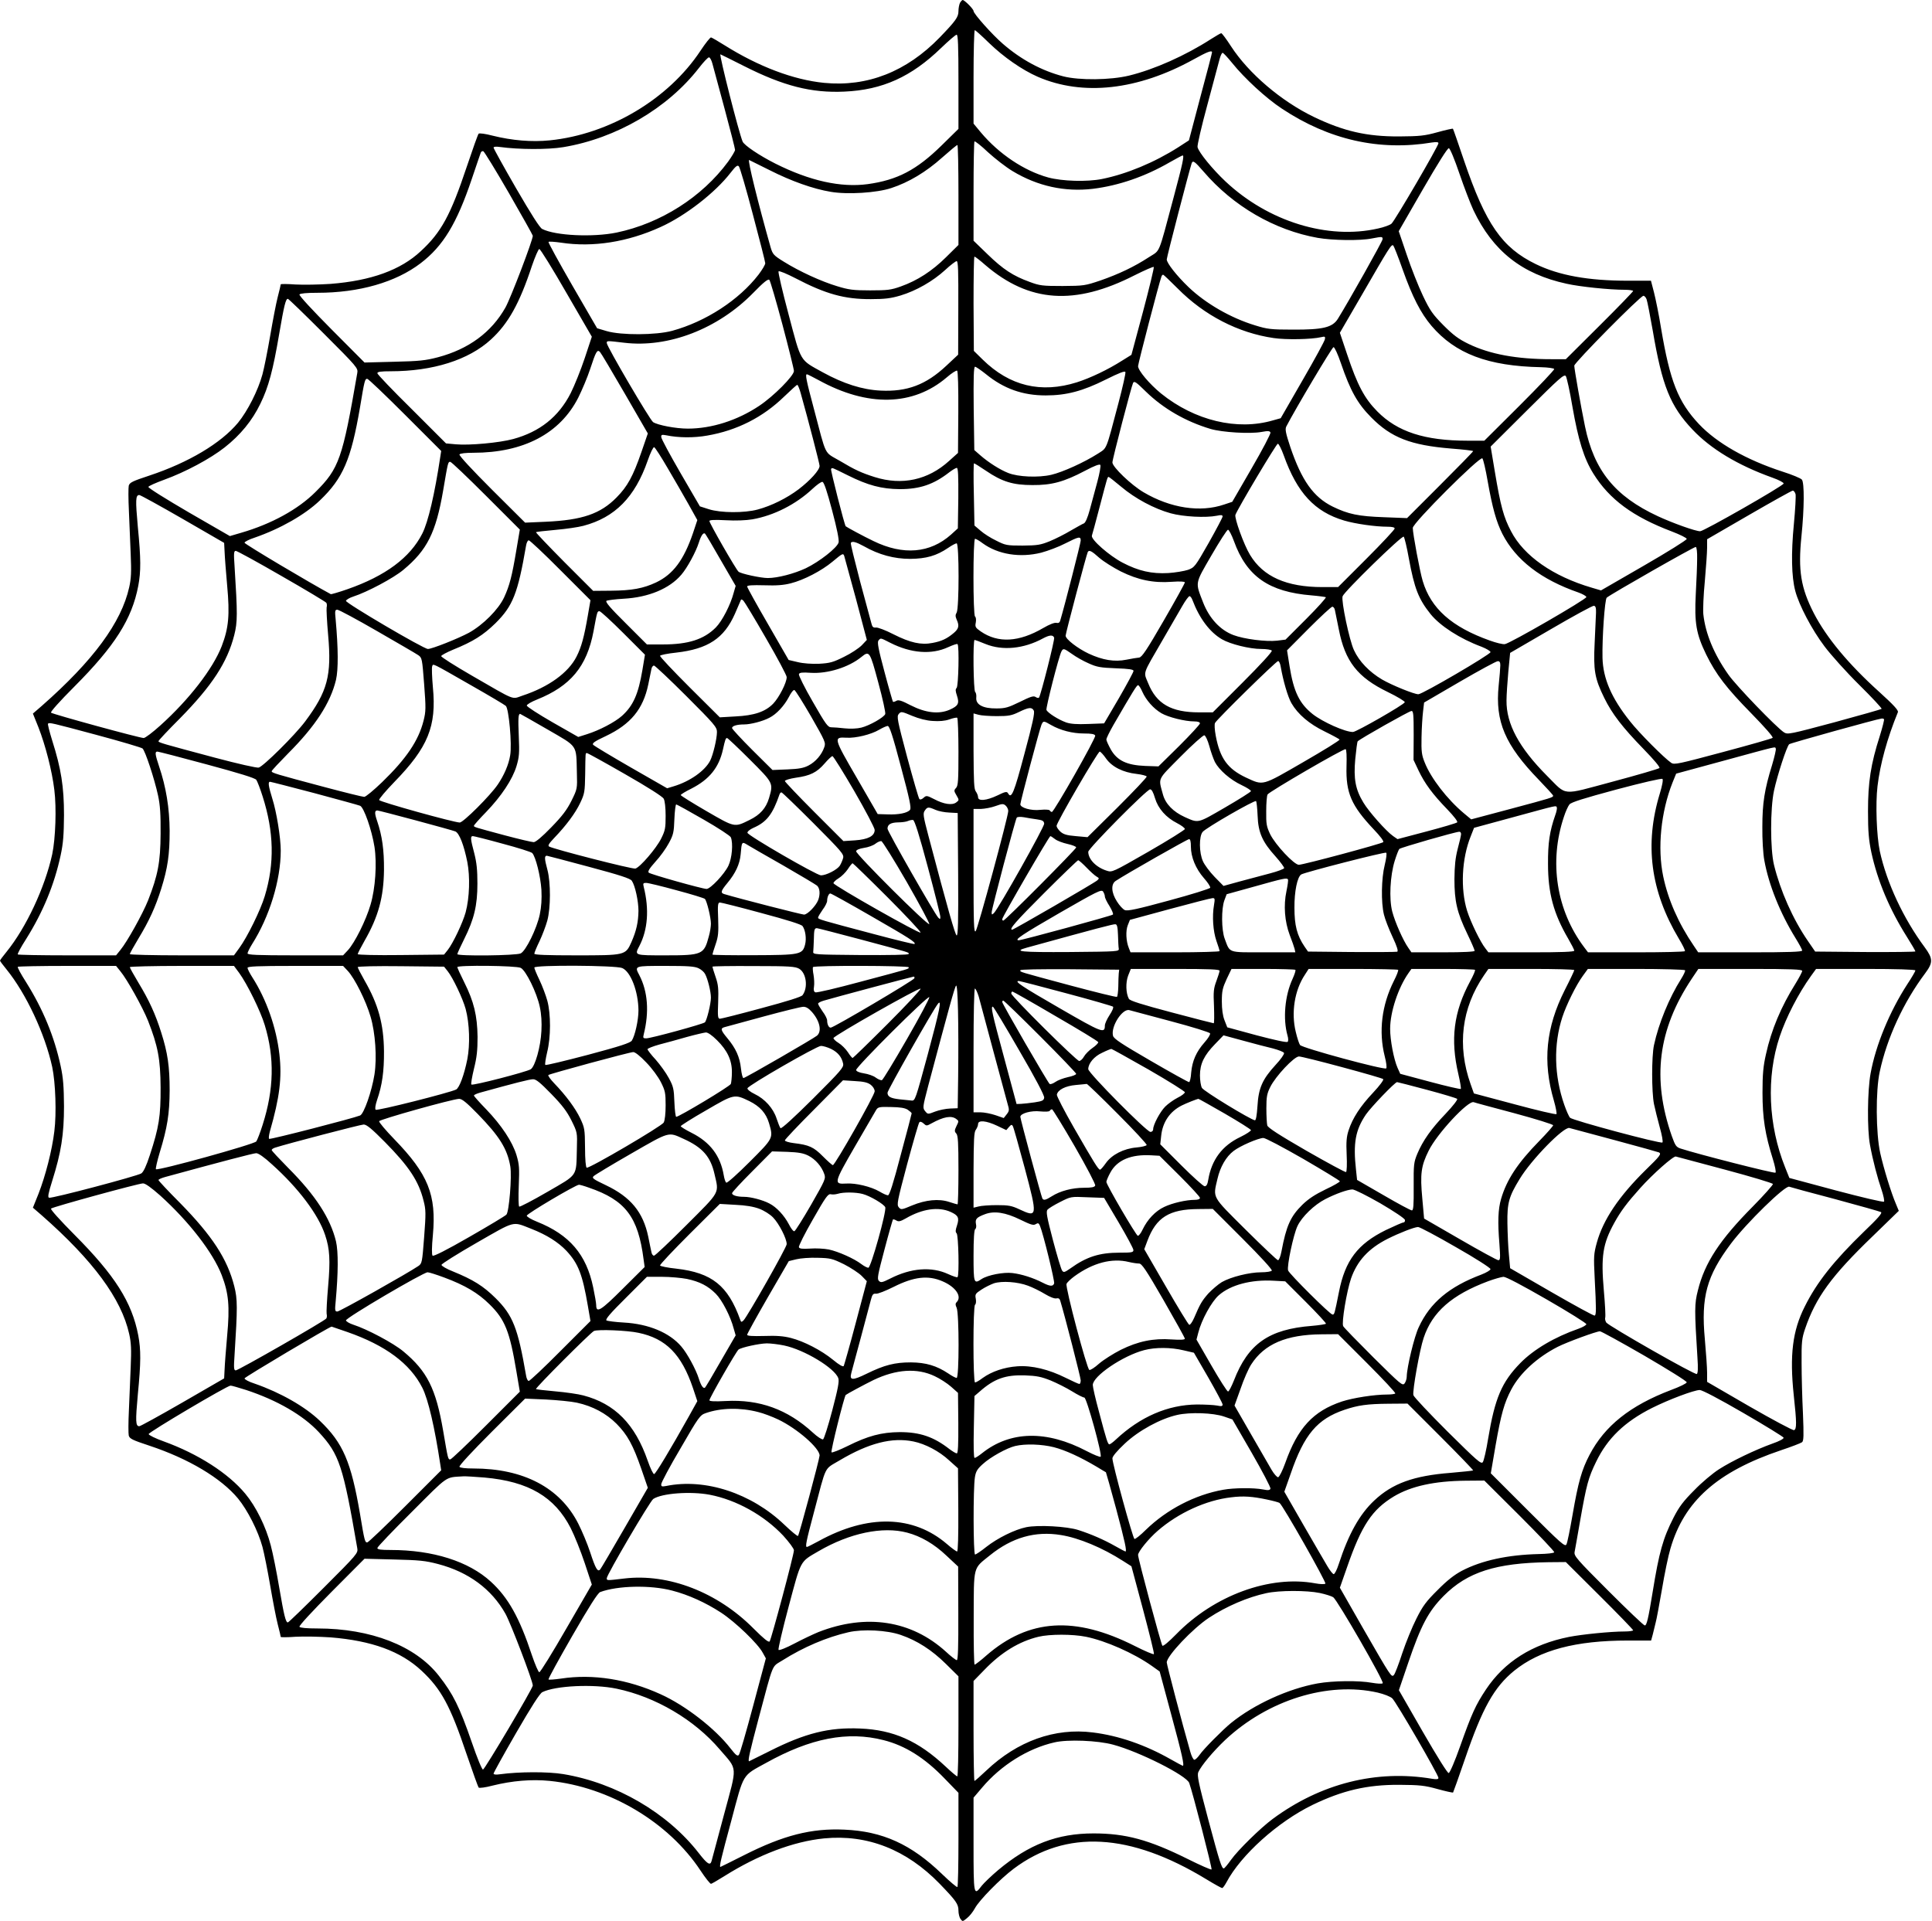 <?xml version="1.0" standalone="no"?>
<!DOCTYPE svg PUBLIC "-//W3C//DTD SVG 20010904//EN"
 "http://www.w3.org/TR/2001/REC-SVG-20010904/DTD/svg10.dtd">
<svg version="1.0" xmlns="http://www.w3.org/2000/svg"
 width="1280pt" height="1273pt" viewBox="0 0 1280 1273"
 preserveAspectRatio="xMidYMid meet">
<g transform="translate(0,1273) scale(0.1,-0.1)"
fill="#000000" stroke="none">
<path d="M6360 12711 c-5 -11 -10 -35 -10 -55 0 -39 -18 -64 -124 -174 -220
-227 -480 -329 -766 -301 -203 20 -435 108 -661 250 -43 27 -83 50 -88 51 -5
2 -37 -38 -70 -88 -212 -321 -604 -554 -999 -594 -120 -12 -249 -1 -378 31
-49 13 -89 18 -93 13 -5 -5 -40 -104 -79 -220 -107 -320 -169 -434 -305 -559
-133 -124 -328 -195 -597 -216 -74 -5 -179 -7 -232 -4 -54 4 -98 4 -98 1 0 -4
-9 -41 -20 -84 -11 -42 -33 -158 -50 -257 -17 -99 -40 -214 -51 -255 -29 -107
-99 -244 -162 -321 -113 -136 -328 -264 -587 -350 -112 -37 -131 -46 -137 -67
-3 -13 -3 -88 1 -168 3 -79 9 -209 12 -288 5 -115 3 -159 -10 -217 -52 -234
-239 -487 -579 -786 l-59 -51 37 -92 c46 -118 90 -288 105 -414 15 -119 8
-321 -14 -426 -48 -220 -173 -487 -303 -647 -24 -29 -43 -55 -43 -58 0 -3 19
-29 43 -58 130 -160 255 -427 303 -647 22 -105 29 -307 14 -426 -15 -126 -59
-296 -105 -414 l-37 -92 59 -51 c340 -299 527 -552 579 -786 13 -58 15 -102
10 -217 -3 -79 -9 -209 -12 -288 -4 -80 -4 -155 -1 -168 6 -21 25 -30 137 -67
259 -86 474 -214 587 -350 63 -77 133 -214 162 -321 11 -41 34 -156 51 -255
17 -99 39 -215 50 -257 11 -43 20 -80 20 -84 0 -3 44 -3 98 1 53 3 158 1 232
-4 273 -22 465 -92 603 -221 131 -122 191 -234 298 -552 40 -117 76 -217 80
-222 4 -5 44 0 93 13 129 32 258 43 378 31 395 -40 787 -273 999 -594 33 -50
65 -90 70 -88 5 1 45 24 88 51 226 142 458 230 661 250 286 28 546 -74 766
-301 108 -112 124 -134 124 -177 0 -20 6 -46 14 -56 13 -18 14 -18 43 6 17 13
40 43 52 65 28 53 169 196 257 262 348 261 770 238 1275 -69 54 -33 101 -59
106 -59 5 0 17 17 28 37 96 182 341 402 571 514 199 96 361 134 574 133 135
-1 168 -4 254 -28 54 -15 101 -25 103 -23 2 3 38 103 79 223 116 339 193 475
326 584 170 137 407 200 753 200 l154 0 11 40 c5 22 14 57 19 78 6 20 24 120
42 222 17 102 42 223 56 269 91 314 309 509 733 652 69 23 131 47 139 53 11 9
12 42 6 191 -5 99 -9 250 -9 335 -1 138 2 163 23 225 71 208 174 350 447 613
l174 169 -19 46 c-31 72 -81 234 -104 337 -29 131 -31 414 -3 540 48 223 157
459 300 650 54 72 53 98 -2 173 -141 190 -252 427 -298 638 -21 100 -29 313
-15 430 17 145 64 317 135 490 5 12 -28 48 -124 135 -204 184 -349 359 -433
521 -86 168 -105 283 -82 509 19 185 20 354 3 376 -7 9 -65 33 -128 53 -240
78 -435 189 -554 315 -138 147 -192 284 -251 635 -14 88 -36 195 -47 238 l-20
77 -154 0 c-261 0 -455 35 -609 110 -224 109 -332 265 -475 685 -39 115 -72
211 -74 212 -2 2 -48 -8 -102 -23 -86 -24 -119 -27 -254 -28 -214 -1 -367 34
-565 129 -216 104 -432 288 -549 468 -31 48 -60 87 -65 87 -4 0 -35 -18 -68
-39 -169 -109 -375 -201 -543 -242 -124 -30 -329 -32 -435 -5 -143 37 -280
111 -400 215 -70 60 -195 200 -195 218 0 13 -60 73 -72 73 -4 0 -12 -9 -18
-19z m192 -265 c97 -94 219 -179 324 -225 298 -129 662 -89 1031 115 92 51
123 63 123 47 0 -4 -34 -137 -77 -295 l-76 -288 -71 -46 c-157 -100 -341 -177
-505 -210 -100 -20 -263 -15 -356 10 -160 44 -327 156 -447 299 l-48 58 0 310
c0 170 4 309 8 309 5 0 47 -38 94 -84z m-202 -258 l0 -312 -112 -110 c-165
-162 -293 -229 -489 -256 -177 -24 -383 21 -612 136 -107 54 -206 121 -217
146 -25 59 -157 578 -147 578 1 0 72 -35 157 -78 261 -132 446 -179 664 -169
252 11 444 98 641 289 50 48 96 88 103 88 9 0 12 -69 12 -312z m1813 125 c81
-101 225 -234 330 -303 312 -207 646 -282 995 -224 29 4 42 3 42 -5 0 -19
-289 -514 -311 -533 -10 -9 -51 -24 -89 -32 -333 -76 -728 46 -1011 312 -86
81 -176 191 -185 227 -3 11 26 137 65 280 38 143 75 279 81 303 6 23 15 42 20
42 5 0 33 -30 63 -67z m-3443 -5 c7 -24 43 -159 81 -300 38 -141 69 -263 69
-271 0 -8 -21 -43 -46 -78 -173 -235 -447 -409 -739 -470 -156 -32 -405 -21
-493 24 -16 8 -72 96 -173 270 -82 142 -149 263 -149 269 0 6 16 8 43 4 124
-17 317 -18 419 -1 350 58 691 257 898 524 30 39 60 71 67 71 7 0 17 -19 23
-42z m1989 -712 c166 -100 346 -139 532 -117 170 21 346 81 511 177 42 24 80
44 83 44 12 0 2 -48 -60 -280 -104 -389 -86 -344 -163 -394 -98 -64 -200 -112
-320 -154 -104 -35 -111 -36 -252 -37 -133 0 -151 2 -218 27 -110 40 -176 83
-279 183 l-93 90 0 326 c0 179 3 329 6 332 4 3 44 -28 89 -71 46 -42 119 -99
164 -126z m-359 -158 l0 -331 -83 -82 c-92 -91 -189 -154 -299 -193 -64 -23
-88 -26 -203 -26 -112 0 -142 4 -220 28 -103 31 -248 97 -352 162 -68 42 -74
49 -88 97 -84 298 -153 577 -142 577 1 0 63 -31 137 -68 142 -72 288 -124 404
-143 111 -19 305 -7 401 25 114 37 230 106 337 202 51 45 96 83 101 83 4 1 7
-148 7 -331z m3319 142 c31 -91 73 -200 93 -243 129 -271 322 -423 617 -487
89 -20 284 -40 384 -40 31 0 57 -4 57 -8 0 -4 -100 -108 -223 -230 l-223 -222
-95 0 c-232 0 -408 33 -549 101 -68 33 -102 59 -167 124 -71 72 -89 97 -136
196 -30 63 -78 184 -107 271 l-53 156 159 276 c100 173 164 275 173 274 8 -2
37 -71 70 -168z m-6297 -130 c87 -151 158 -278 158 -282 0 -30 -146 -412 -181
-475 -93 -165 -244 -276 -447 -330 -84 -22 -124 -26 -292 -30 l-195 -5 -219
220 c-128 129 -216 224 -212 231 5 7 48 11 119 11 277 0 519 70 684 196 149
114 239 262 339 559 30 88 56 166 59 173 3 8 10 12 17 10 6 -2 83 -127 170
-278z m4602 143 c196 -229 470 -388 756 -439 98 -17 281 -20 359 -4 69 13 71
13 71 -5 0 -13 -224 -411 -296 -527 -36 -58 -100 -73 -299 -72 -145 0 -168 3
-249 28 -162 49 -328 145 -442 254 -79 76 -144 159 -144 183 0 16 149 589 165
637 8 22 20 13 79 -55z m-2986 -284 c45 -169 82 -314 82 -323 0 -10 -20 -43
-44 -75 -130 -169 -350 -312 -573 -373 -108 -29 -337 -30 -433 -2 l-64 19
-164 283 c-90 156 -161 286 -158 289 3 4 41 1 84 -5 210 -32 440 4 659 104
164 74 362 228 463 359 35 45 46 53 55 43 7 -7 49 -151 93 -319z m4305 -365
c65 -183 120 -289 191 -373 158 -185 375 -267 725 -274 47 -1 86 -7 88 -12 2
-6 -102 -115 -230 -243 l-233 -232 -111 0 c-284 0 -465 59 -598 194 -85 86
-132 174 -200 378 l-48 143 148 255 c179 310 194 335 206 323 4 -4 33 -76 62
-159z m-5540 -155 l168 -290 -47 -142 c-26 -78 -68 -182 -93 -232 -80 -157
-205 -256 -381 -304 -92 -25 -290 -43 -379 -35 l-66 6 -227 227 c-126 124
-228 231 -228 238 0 10 24 13 88 13 280 0 517 75 664 210 115 105 190 239 272
488 21 61 43 112 49 112 7 0 88 -131 180 -291z m2776 184 c290 -248 592 -269
988 -67 68 34 125 59 127 55 3 -4 -29 -137 -71 -295 l-77 -287 -61 -38 c-94
-60 -212 -116 -300 -144 -238 -75 -446 -25 -625 151 l-58 57 -2 313 c0 171 2
312 6 312 4 0 37 -25 73 -57z m-180 -283 l-1 -310 -78 -73 c-134 -126 -260
-174 -437 -165 -121 6 -245 46 -380 120 -157 87 -143 62 -228 383 -41 153 -71
283 -67 287 5 5 55 -16 113 -46 199 -104 324 -139 499 -138 92 0 132 5 196 24
103 31 214 94 296 169 34 32 69 58 76 59 10 0 12 -63 11 -310z m1454 128 c176
-178 401 -294 636 -328 81 -12 250 -9 314 6 25 6 28 4 25 -13 -1 -11 -68 -134
-148 -272 l-145 -252 -50 -14 c-238 -70 -520 -2 -743 178 -77 63 -152 152
-152 181 0 17 139 551 155 594 2 6 7 12 11 12 3 0 47 -42 97 -92z m-2619 -239
c42 -158 76 -296 76 -307 0 -32 -134 -167 -230 -231 -145 -97 -316 -151 -473
-151 -80 0 -199 23 -230 43 -21 14 -307 502 -307 524 0 16 -2 16 116 2 293
-35 621 92 854 330 69 71 98 94 107 87 6 -6 45 -140 87 -297z m5725 168 c5
-13 23 -106 41 -208 62 -366 116 -500 264 -656 121 -128 300 -236 529 -318 43
-15 76 -33 74 -39 -5 -17 -529 -316 -553 -316 -31 0 -182 54 -281 100 -284
132 -422 303 -482 595 -28 136 -71 381 -71 402 0 20 438 463 458 463 7 0 16
-10 21 -23z m-8765 -226 c223 -223 229 -230 223 -263 -98 -567 -120 -632 -277
-788 -115 -115 -292 -212 -492 -270 l-75 -22 -272 157 c-149 87 -270 162 -268
169 2 6 49 27 104 47 141 51 307 140 402 215 104 82 182 177 236 289 54 110
84 222 125 464 32 187 43 231 57 231 5 0 111 -103 237 -229z m6740 -198 c63
-184 110 -267 201 -359 132 -134 262 -184 528 -206 81 -6 147 -14 147 -17 0
-4 -99 -105 -219 -225 l-219 -219 -153 6 c-169 6 -236 20 -339 70 -128 63
-206 173 -281 394 -31 93 -36 119 -27 137 61 118 304 526 313 526 7 0 29 -48
49 -107z m-4744 -202 l152 -263 -42 -122 c-56 -162 -93 -229 -165 -302 -107
-109 -228 -150 -468 -161 l-138 -6 -221 220 c-132 132 -218 225 -214 232 5 7
40 11 92 11 332 0 574 127 695 365 25 50 61 135 79 190 38 116 47 132 65 113
7 -7 81 -132 165 -277z m2392 130 c119 -97 244 -141 396 -141 138 0 246 29
398 105 88 44 127 59 130 50 3 -7 -18 -100 -46 -206 -86 -325 -74 -294 -138
-336 -88 -56 -230 -121 -307 -139 -86 -20 -220 -14 -285 12 -54 21 -130 69
-185 117 l-40 35 -4 276 c-2 205 0 276 9 276 6 0 38 -22 72 -49z m-183 -252
l-2 -270 -59 -53 c-140 -127 -312 -164 -493 -107 -88 28 -130 47 -232 108
-106 62 -85 20 -172 349 -50 187 -57 224 -45 224 4 0 39 -18 78 -39 325 -179
626 -172 849 19 32 28 63 47 68 44 6 -3 9 -112 8 -275z m4069 35 c39 -222 76
-342 139 -443 106 -170 262 -285 518 -382 55 -21 100 -43 100 -50 0 -7 -128
-87 -284 -177 l-284 -164 -61 18 c-256 75 -450 210 -535 374 -49 93 -69 166
-107 393 l-28 168 243 242 c213 212 244 240 255 225 6 -9 27 -101 44 -204z
m-7734 -53 l239 -239 -6 -39 c-37 -246 -80 -431 -119 -508 -81 -160 -244 -281
-496 -369 -57 -20 -107 -34 -110 -33 -131 70 -572 332 -572 341 0 6 30 22 68
34 170 59 333 152 431 246 154 147 207 272 266 616 30 182 33 190 48 190 7 0
120 -108 251 -239z m4908 154 c116 -113 264 -198 428 -247 78 -23 264 -34 338
-20 43 8 55 7 59 -4 3 -7 -53 -114 -124 -236 l-129 -223 -54 -18 c-158 -54
-355 -24 -533 81 -82 48 -207 168 -207 198 0 22 127 509 137 527 8 14 19 7 85
-58z m-2288 -7 c53 -189 126 -470 126 -485 0 -28 -62 -96 -139 -155 -78 -59
-181 -110 -271 -134 -89 -24 -245 -23 -324 2 l-59 19 -128 220 c-70 121 -128
228 -128 239 -1 16 4 17 32 12 81 -17 185 -18 273 -2 197 34 368 121 509 258
44 42 83 78 87 78 4 0 14 -24 22 -52z m3201 -415 c89 -249 205 -374 400 -432
74 -22 208 -41 287 -41 32 0 48 -4 48 -12 0 -7 -84 -97 -187 -200 l-188 -188
-103 0 c-239 0 -393 69 -480 213 -41 67 -105 245 -97 266 18 46 271 471 281
471 6 0 24 -35 39 -77z m-4082 -84 c44 -74 105 -181 138 -239 l59 -106 -29
-87 c-61 -178 -131 -272 -244 -326 -85 -40 -161 -54 -300 -55 l-117 -1 -192
192 c-105 106 -190 195 -187 197 2 2 60 9 129 15 69 6 152 18 185 27 209 55
342 190 426 432 18 52 37 91 43 89 6 -2 46 -64 89 -138z m5433 -86 c32 -180
57 -269 98 -351 89 -173 256 -302 504 -388 28 -10 52 -24 52 -30 0 -15 -505
-307 -540 -312 -14 -2 -59 9 -100 24 -253 90 -390 213 -444 394 -19 62 -66
315 -66 352 0 33 445 477 461 461 6 -6 22 -74 35 -150z m-6636 -98 l224 -224
-23 -136 c-29 -173 -45 -235 -81 -313 -38 -81 -140 -183 -234 -235 -73 -39
-244 -107 -271 -107 -28 0 -545 304 -543 319 2 7 23 20 48 28 93 30 266 122
332 177 158 131 216 247 264 526 32 188 32 190 47 190 7 0 113 -101 237 -225z
m3312 166 c107 -73 180 -95 308 -95 127 -1 209 21 349 95 62 33 97 46 101 38
4 -6 -5 -56 -20 -112 -15 -56 -38 -139 -50 -185 -14 -52 -29 -86 -39 -90 -9
-3 -47 -25 -86 -47 -38 -23 -101 -55 -140 -71 -62 -25 -82 -28 -180 -29 -105
0 -114 2 -175 33 -36 17 -83 47 -104 66 l-40 34 -4 206 c-3 113 -2 206 1 206
4 0 39 -22 79 -49z m-916 -30 c134 -67 225 -91 345 -92 134 0 225 31 330 113
20 15 42 28 48 28 9 0 11 -55 10 -201 l-3 -200 -45 -41 c-139 -124 -317 -139
-514 -43 -63 30 -176 91 -184 98 -8 8 -101 372 -97 379 7 11 1 13 110 -41z
m1812 -76 c92 -78 219 -146 328 -176 83 -23 233 -31 307 -16 27 6 37 5 37 -5
0 -7 -42 -86 -92 -175 -90 -158 -94 -163 -138 -179 -25 -8 -83 -18 -130 -21
-109 -6 -196 13 -303 69 -88 46 -211 154 -203 179 3 8 26 93 51 189 52 198 52
200 60 200 3 0 40 -29 83 -65z m-1915 -157 c32 -120 47 -195 43 -212 -9 -35
-126 -127 -217 -171 -77 -36 -186 -65 -252 -65 -46 0 -177 28 -194 42 -16 13
-193 321 -193 336 0 7 35 9 108 5 66 -4 135 -1 177 6 142 25 288 99 398 202
29 27 58 48 66 46 10 -1 31 -64 64 -189z m6383 108 c3 -13 -2 -102 -11 -197
-19 -195 -16 -350 9 -444 25 -95 110 -257 194 -368 42 -56 145 -171 230 -255
85 -84 152 -156 148 -159 -3 -3 -144 -43 -313 -89 -292 -78 -309 -82 -333 -67
-50 32 -318 310 -369 383 -96 136 -152 272 -166 400 -3 30 1 129 10 220 8 91
15 190 15 221 l0 56 278 161 c152 88 283 161 289 161 7 1 15 -10 19 -23z
m-10686 -164 l275 -159 3 -59 c1 -32 9 -133 17 -224 18 -195 10 -281 -36 -401
-58 -150 -217 -355 -407 -526 -51 -46 -100 -83 -110 -83 -27 0 -604 158 -614
168 -5 5 56 74 155 173 268 269 381 447 423 667 18 96 18 178 -3 393 -16 177
-15 209 10 209 7 0 136 -71 287 -158z m6965 -147 c85 -235 232 -337 515 -360
47 -4 89 -10 94 -12 4 -3 -54 -68 -129 -143 l-138 -138 -56 -7 c-73 -8 -217
10 -289 37 -88 33 -160 111 -201 216 -53 137 -56 120 55 312 54 93 103 170
110 170 6 0 24 -34 39 -75z m-3400 -126 l99 -171 -13 -45 c-21 -81 -77 -189
-119 -231 -79 -79 -182 -112 -351 -112 l-105 0 -140 140 c-103 102 -137 142
-128 149 7 4 59 11 115 14 164 9 303 67 381 159 39 45 97 152 116 213 14 45
29 67 40 60 4 -2 51 -81 105 -176z m4559 11 c37 -200 64 -269 144 -369 63 -78
194 -163 337 -216 33 -13 60 -29 60 -36 0 -15 -451 -279 -478 -279 -28 0 -176
60 -241 98 -83 49 -152 120 -186 195 -30 64 -85 325 -75 356 9 30 394 406 405
395 5 -5 21 -70 34 -144z m-2174 118 c0 -16 -106 -430 -136 -531 -4 -13 -12
-17 -25 -14 -12 3 -46 -10 -87 -34 -161 -94 -299 -102 -414 -23 -36 25 -39 31
-33 60 3 18 1 35 -5 39 -14 8 -14 515 0 515 6 0 29 -13 51 -30 102 -74 247
-97 387 -62 45 12 117 39 159 61 91 46 103 49 103 19z m-3446 -197 l198 -198
-17 -99 c-25 -145 -43 -211 -75 -274 -54 -107 -185 -202 -358 -259 -74 -25
-39 -39 -335 132 -114 66 -206 124 -204 130 2 6 37 25 78 42 134 54 201 97
282 176 115 114 148 198 202 512 3 20 11 37 18 37 7 0 102 -89 211 -199z
m2009 160 c100 -57 201 -84 307 -84 106 1 174 20 252 73 23 16 49 30 56 30 17
0 17 -431 0 -459 -9 -15 -9 -25 0 -46 19 -41 14 -61 -19 -89 -45 -38 -81 -55
-141 -66 -75 -15 -147 1 -258 57 -52 27 -105 47 -117 45 -17 -2 -24 4 -29 25
-4 15 -38 141 -75 278 -36 138 -65 253 -62 258 8 13 33 7 86 -22z m5521 -82
c0 -41 -4 -146 -9 -234 -10 -194 3 -266 69 -402 65 -132 134 -222 300 -391 89
-91 146 -156 140 -161 -5 -5 -153 -47 -329 -94 -291 -78 -322 -85 -342 -72
-46 31 -213 198 -274 276 -123 154 -178 283 -182 419 -3 132 15 389 28 400 30
25 581 339 590 336 6 -1 10 -35 9 -77z m-9378 -116 c159 -91 292 -171 296
-177 4 -6 5 -20 2 -31 -2 -11 2 -93 10 -183 24 -269 -4 -373 -152 -572 -68
-91 -277 -298 -308 -306 -13 -3 -137 25 -291 66 -352 94 -373 100 -373 109 0
5 64 73 143 152 212 216 313 370 359 551 22 87 22 140 2 456 -6 86 -5 102 8
102 8 0 145 -75 304 -167z m5417 121 c29 -25 93 -65 142 -90 115 -57 217 -78
338 -69 56 4 87 2 87 -4 0 -6 -63 -120 -140 -253 -113 -196 -145 -243 -163
-245 -12 -1 -50 -7 -84 -14 -79 -16 -157 -3 -250 40 -74 35 -153 96 -153 119
0 16 139 541 147 555 9 15 26 6 76 -39z m-1690 13 c2 -7 37 -135 78 -285 l72
-272 -34 -36 c-19 -19 -71 -54 -117 -76 -72 -36 -93 -42 -165 -46 -49 -2 -106
2 -142 11 l-60 14 -137 238 c-76 131 -138 243 -138 249 0 8 35 10 113 8 82 -3
129 1 176 13 87 22 204 83 276 143 66 55 71 58 78 39z m2307 -292 c46 -122
115 -214 196 -261 55 -32 183 -64 260 -64 35 0 66 -5 70 -11 4 -7 -76 -94
-192 -210 l-199 -199 -91 0 c-184 0 -282 56 -337 193 -32 79 -41 50 96 287 49
85 107 185 129 223 21 37 43 67 49 67 5 0 14 -11 19 -25z m-2824 -256 c75
-129 136 -244 136 -255 1 -36 -51 -137 -90 -177 -52 -53 -125 -78 -250 -84
l-103 -6 -200 199 c-109 109 -198 203 -196 209 2 5 50 15 108 21 209 24 316
94 388 257 15 34 31 71 35 81 6 17 8 18 22 5 8 -9 76 -121 150 -250z m5498
171 c-1 -25 -5 -115 -9 -200 -9 -181 0 -235 64 -365 52 -106 121 -195 260
-338 70 -72 111 -121 105 -126 -5 -5 -144 -46 -309 -90 -348 -93 -299 -97
-436 39 -185 186 -270 344 -268 499 0 36 6 122 12 190 l12 125 270 157 c149
87 277 157 285 155 11 -1 15 -13 14 -46z m-1730 18 c3 -13 14 -70 26 -128 41
-212 124 -318 324 -415 64 -31 115 -62 113 -68 -5 -16 -319 -196 -343 -197
-51 -1 -201 66 -268 119 -87 70 -125 147 -152 315 l-17 107 144 145 c79 79
149 144 156 144 7 0 15 -10 17 -22z m-6345 -140 c135 -78 258 -149 272 -159
25 -17 26 -23 39 -192 12 -159 12 -180 -4 -243 -33 -131 -114 -251 -274 -406
-56 -54 -109 -98 -119 -98 -10 0 -128 29 -263 65 -327 87 -350 94 -350 105 0
5 49 57 108 117 182 182 281 335 318 488 16 70 15 208 -2 398 -6 60 -5 67 11
67 10 0 129 -64 264 -142z m1630 -12 l144 -144 -17 -102 c-27 -160 -61 -236
-135 -303 -47 -42 -150 -96 -233 -122 l-57 -18 -170 97 c-94 54 -171 104 -171
111 0 7 30 25 68 40 222 89 330 219 374 451 25 136 25 134 40 134 7 0 78 -65
157 -144z m2855 -31 c5 -13 -87 -375 -100 -397 -3 -4 -13 -3 -23 4 -14 9 -34
2 -105 -33 -76 -37 -96 -43 -154 -43 -89 -1 -138 25 -134 71 2 17 -2 34 -7 38
-12 7 -16 345 -4 345 3 0 36 -12 72 -27 113 -46 254 -32 381 37 43 23 66 25
74 5z m-1086 -34 c138 -70 274 -80 384 -29 31 14 59 24 62 20 12 -11 6 -278
-6 -290 -9 -9 -8 -21 2 -51 17 -52 9 -68 -47 -93 -72 -32 -160 -22 -260 29
-61 32 -82 38 -95 29 -9 -5 -19 -8 -22 -6 -2 3 -28 92 -56 198 -41 153 -49
196 -40 208 16 18 11 19 78 -15z m1204 -74 c26 -19 75 -47 110 -62 55 -25 78
-29 181 -33 87 -3 117 -8 117 -17 0 -8 -44 -89 -97 -181 l-98 -167 -105 -4
c-76 -3 -116 0 -146 10 -53 19 -123 64 -131 83 -5 14 81 351 99 387 12 23 16
22 70 -16z m-1283 -190 c29 -106 49 -199 46 -208 -8 -22 -103 -76 -158 -90
-28 -7 -72 -9 -110 -5 -34 4 -74 7 -89 7 -23 0 -36 17 -123 169 -54 93 -95
176 -92 183 4 11 22 13 79 9 112 -7 252 37 335 105 53 43 56 39 112 -170z
m2666 106 c16 -93 47 -200 71 -242 43 -74 118 -138 221 -188 51 -25 95 -49 98
-53 3 -5 -106 -72 -241 -150 -277 -160 -262 -156 -379 -102 -121 57 -172 127
-200 275 -8 42 -10 78 -5 87 14 26 405 410 418 410 6 0 14 -17 17 -37z m1455
9 c0 -16 -5 -77 -11 -135 -24 -238 42 -393 267 -625 51 -53 94 -100 94 -104 0
-12 -11 -15 -280 -87 l-263 -70 -48 40 c-111 93 -219 233 -260 337 -20 49 -23
73 -21 167 1 61 6 137 10 170 l7 60 235 137 c129 75 243 137 253 137 12 1 17
-7 17 -27z m-6815 -135 c116 -66 217 -126 226 -134 20 -17 42 -255 29 -328
-10 -62 -40 -131 -82 -193 -50 -74 -229 -252 -252 -252 -41 1 -530 137 -534
149 -2 7 43 60 100 119 224 230 281 370 256 628 -6 67 -8 129 -5 138 8 20 -14
31 262 -127z m1422 -69 c187 -187 203 -206 203 -238 0 -45 -26 -153 -45 -190
-35 -68 -135 -138 -242 -170 l-43 -13 -239 137 c-132 76 -245 144 -251 151 -9
10 9 23 84 58 164 78 247 178 281 342 9 44 18 90 21 103 2 12 10 22 17 22 6 0
103 -91 214 -202z m3021 29 c25 -56 74 -112 127 -143 45 -26 155 -54 218 -54
23 0 37 -5 37 -13 0 -7 -62 -74 -137 -149 l-138 -136 -88 3 c-121 5 -185 35
-227 108 -16 29 -30 59 -30 67 0 9 21 51 46 95 131 226 155 265 164 265 5 0
18 -19 28 -43z m-2194 -165 c93 -163 98 -173 87 -203 -17 -50 -58 -97 -104
-121 -32 -17 -65 -23 -141 -26 l-98 -4 -134 133 c-74 74 -134 139 -134 145 0
14 32 24 80 24 43 0 124 21 167 44 48 24 99 80 129 137 14 28 30 49 37 47 7
-3 56 -81 111 -176z m1475 40 c8 -14 -8 -87 -62 -287 -69 -260 -86 -301 -108
-262 -8 14 -17 13 -72 -14 -72 -34 -127 -39 -127 -11 0 10 -7 27 -15 38 -12
15 -14 65 -15 268 l0 249 33 -9 c17 -5 73 -9 122 -9 77 0 98 4 145 27 66 32
86 34 99 10z m-669 -69 c43 -3 80 0 109 10 25 9 48 14 53 11 4 -3 8 -105 8
-226 0 -189 -2 -224 -16 -239 -15 -16 -14 -20 3 -49 18 -31 18 -32 -2 -47 -27
-20 -82 -12 -146 22 -49 25 -52 25 -70 9 -12 -11 -23 -14 -28 -8 -5 5 -41 130
-81 278 -66 248 -70 269 -55 286 15 17 19 16 88 -13 46 -19 96 -32 137 -34z
m3186 -95 l-1 -163 33 -70 c41 -86 93 -157 191 -258 45 -47 71 -81 65 -86 -5
-5 -96 -32 -202 -60 l-193 -51 -29 20 c-46 32 -162 163 -197 222 -53 87 -66
158 -54 289 6 62 13 114 16 117 16 17 342 201 356 201 13 1 15 -21 15 -161z
m-5739 39 c205 -119 190 -97 195 -288 3 -105 3 -106 -36 -185 -30 -60 -61
-101 -134 -176 -61 -63 -103 -98 -116 -98 -12 0 -97 20 -191 45 -209 56 -205
55 -205 64 0 4 36 45 81 91 101 105 174 215 201 304 18 61 20 85 15 201 -5
115 -3 145 9 145 1 0 83 -46 181 -103z m8855 68 c3 -3 -10 -54 -28 -112 -60
-187 -78 -306 -78 -498 0 -136 5 -190 22 -272 41 -189 120 -377 236 -561 31
-49 56 -92 56 -96 0 -3 -149 -5 -332 -4 l-332 3 -48 70 c-100 145 -183 333
-225 505 -25 105 -25 371 0 490 22 103 85 296 101 309 10 8 583 167 612 170 6
1 13 -1 16 -4z m-5518 -39 c61 -35 141 -56 218 -56 50 0 70 -4 74 -14 6 -15
-273 -506 -287 -506 -4 0 -11 4 -14 10 -3 6 -30 7 -63 4 -61 -7 -132 14 -132
37 0 17 128 499 140 527 12 27 14 27 64 -2z m-6326 -65 c161 -43 298 -84 306
-90 18 -15 79 -201 103 -311 14 -65 18 -126 17 -255 -1 -187 -18 -275 -83
-441 -36 -90 -139 -275 -183 -328 l-29 -36 -323 0 c-177 0 -325 3 -328 6 -4 3
21 49 55 102 112 179 187 360 229 556 17 79 21 136 22 266 0 187 -19 307 -78
493 -18 58 -31 109 -28 112 9 9 22 6 320 -74z m5331 -212 c57 -212 70 -274 60
-285 -17 -21 -76 -33 -149 -30 l-65 2 -138 239 c-155 267 -156 272 -69 267 61
-4 163 21 217 53 22 13 47 24 56 25 12 0 32 -59 88 -271z m2043 138 c10 -38
27 -85 37 -106 28 -53 102 -118 177 -153 36 -17 63 -35 62 -40 -2 -6 -80 -55
-173 -109 -183 -106 -173 -104 -265 -63 -77 35 -128 87 -145 149 -31 115 -41
92 117 252 78 79 149 142 157 141 8 -2 22 -32 33 -71z m-3045 -89 c158 -158
157 -156 128 -256 -20 -67 -59 -111 -129 -145 -101 -50 -96 -51 -286 59 -93
54 -170 102 -170 106 0 4 32 24 71 43 119 61 182 139 209 260 14 64 18 75 27
75 4 0 72 -64 150 -142z m6798 72 c3 -5 -8 -53 -24 -107 -51 -165 -65 -254
-65 -413 -1 -80 5 -178 13 -220 29 -162 105 -351 207 -516 24 -39 44 -76 44
-82 0 -9 -89 -12 -345 -12 l-344 0 -29 43 c-102 149 -171 307 -203 461 -39
188 -15 427 62 621 l24 59 320 87 c367 100 332 92 340 79z m-2844 -118 c-5
-176 32 -260 180 -417 43 -45 69 -79 63 -85 -11 -11 -529 -150 -559 -150 -31
0 -155 132 -190 203 -24 51 -27 67 -26 153 0 52 4 102 9 110 10 18 503 305
517 300 6 -1 8 -46 6 -114z m-7551 13 c215 -58 319 -90 328 -102 7 -10 26 -59
42 -110 75 -235 80 -444 14 -661 -28 -93 -116 -272 -169 -344 l-35 -48 -345 0
c-190 0 -345 4 -345 8 0 5 26 51 57 103 71 117 113 209 151 330 43 137 56 226
56 384 -1 152 -24 291 -70 427 -27 81 -29 98 -11 98 6 0 154 -38 327 -85z
m5958 39 c39 -55 112 -92 203 -102 34 -4 64 -12 66 -17 2 -6 -86 -98 -194
-206 l-198 -196 -78 7 c-61 5 -82 12 -102 30 -14 13 -25 30 -25 38 0 22 273
492 286 492 5 0 25 -21 42 -46z m-3186 -104 c147 -84 248 -148 255 -162 8 -13
13 -61 13 -114 0 -81 -3 -97 -30 -151 -32 -64 -138 -188 -170 -198 -18 -6
-543 129 -572 146 -10 6 -1 20 33 56 79 82 141 165 173 233 29 61 31 73 33
190 2 149 1 140 12 140 5 0 119 -63 253 -140z m1518 -112 c74 -128 135 -244
135 -257 0 -40 -43 -63 -130 -69 l-77 -5 -194 194 c-107 107 -194 199 -194
204 0 6 33 16 73 22 95 13 139 35 190 94 23 27 47 49 52 49 6 0 71 -105 145
-232z m5337 -15 c-103 -337 -62 -648 126 -963 25 -41 43 -78 40 -82 -2 -5
-148 -8 -323 -8 l-319 0 -25 33 c-184 244 -235 566 -135 864 11 35 28 72 37
83 13 15 93 40 312 99 169 45 299 75 304 70 6 -5 -1 -43 -17 -96z m-8915 2
c156 -42 292 -79 304 -84 25 -11 77 -159 95 -272 17 -111 6 -275 -26 -383 -31
-106 -105 -253 -150 -302 l-32 -34 -317 0 c-253 0 -316 3 -316 13 0 7 14 35
30 61 115 181 190 424 190 620 0 85 -28 258 -56 345 -25 81 -30 111 -15 111 5
0 137 -34 293 -75z m5570 -33 c21 -70 73 -129 148 -167 27 -14 50 -31 50 -38
0 -6 -109 -74 -241 -150 -239 -137 -241 -138 -277 -126 -70 22 -122 76 -122
125 0 22 388 414 410 414 10 0 21 -20 32 -58z m-2263 -166 c187 -188 203 -206
197 -231 -4 -15 -14 -38 -22 -51 -18 -27 -90 -64 -125 -64 -30 1 -483 263
-487 282 -1 8 15 22 40 33 87 38 127 89 173 223 2 6 8 12 12 12 5 0 100 -92
212 -204z m2943 49 c4 -111 31 -173 119 -270 33 -37 58 -72 57 -77 -2 -6 -44
-22 -94 -35 -49 -13 -138 -37 -199 -53 l-109 -30 -59 60 c-32 33 -67 80 -77
103 -26 56 -27 166 -2 195 22 27 345 213 354 204 3 -4 8 -47 10 -97z m-1652
32 c0 -37 -202 -782 -216 -797 -12 -12 -14 49 -14 398 l0 412 48 0 c26 1 70 9
97 19 45 16 52 17 68 3 9 -8 17 -24 17 -35z m-2019 -57 c96 -55 177 -108 181
-118 16 -40 8 -137 -16 -188 -26 -55 -119 -154 -145 -154 -30 1 -372 97 -383
108 -8 8 5 28 44 72 31 33 71 89 89 123 30 55 34 72 37 160 2 53 8 97 12 97 4
0 86 -45 181 -100z m5653 81 c3 -5 -1 -28 -10 -52 -37 -106 -49 -184 -48 -324
0 -193 37 -329 134 -495 22 -38 40 -73 40 -79 0 -8 -88 -11 -284 -11 l-285 0
-19 25 c-34 42 -99 177 -122 250 -45 145 -36 346 24 494 l22 56 265 72 c297
81 276 76 283 64z m-4116 -17 c20 -9 62 -17 92 -18 l55 -3 3 -407 c2 -311 -1
-407 -10 -404 -10 4 -58 172 -187 660 -35 132 -37 149 -24 167 17 25 23 26 71
5z m-3446 -69 c134 -36 253 -69 265 -74 26 -12 56 -88 79 -202 19 -97 15 -237
-11 -334 -19 -69 -84 -206 -119 -250 l-24 -30 -286 -3 c-159 -2 -286 1 -286 6
0 5 20 44 45 88 92 160 127 290 129 469 1 134 -12 226 -45 324 -18 52 -18 71
1 71 5 0 118 -29 252 -65z m4118 6 c36 -5 46 -10 48 -28 3 -20 -300 -559 -333
-593 -13 -12 -15 -12 -15 5 0 22 156 611 166 627 4 6 23 7 48 3 22 -4 61 -11
86 -14z m-723 -316 c46 -171 83 -319 83 -330 0 -17 -2 -17 -14 -5 -25 27 -336
571 -336 589 0 28 21 41 70 42 25 0 54 4 65 9 11 5 26 8 34 7 10 -1 40 -95 98
-312z m3533 219 c0 -9 -10 -52 -22 -97 -16 -62 -21 -112 -22 -202 0 -147 17
-221 85 -362 27 -56 49 -107 49 -113 0 -6 -72 -10 -209 -10 l-210 0 -20 29
c-35 49 -89 172 -107 241 -22 85 -14 237 16 335 12 39 26 75 31 80 9 9 366
112 397 114 6 1 12 -6 12 -15z m-6351 -64 c102 -27 190 -55 197 -62 23 -24 55
-153 61 -243 3 -62 0 -113 -11 -165 -20 -94 -92 -240 -126 -257 -29 -15 -420
-19 -420 -5 0 5 20 49 45 99 66 132 88 223 88 368 0 92 -5 139 -21 202 -25 94
-27 113 -9 113 6 0 95 -22 196 -50z m3661 30 c14 -11 51 -25 83 -32 31 -7 57
-17 57 -23 0 -11 -471 -485 -483 -485 -4 0 -7 4 -7 10 0 14 311 550 319 550 3
0 17 -9 31 -20z m900 -50 c0 -69 32 -146 86 -208 25 -28 44 -57 42 -64 -3 -7
-126 -45 -274 -85 -209 -57 -274 -71 -292 -63 -12 5 -36 31 -52 57 -38 59 -41
116 -7 137 68 45 474 276 485 276 8 0 12 -16 12 -50z m-1883 -233 c85 -148
152 -274 150 -280 -6 -16 -488 464 -485 483 2 9 21 17 52 22 28 4 61 16 75 27
14 11 32 19 40 18 7 -1 83 -123 168 -270z m-817 108 c113 -65 213 -125 223
-133 19 -17 22 -57 8 -95 -15 -39 -71 -97 -94 -97 -15 0 -430 106 -529 136
-26 8 -22 21 21 73 54 65 82 125 88 190 7 85 8 86 45 63 18 -11 125 -73 238
-137z m3984 3 c-22 -87 -25 -247 -5 -328 7 -30 33 -97 57 -148 30 -64 39 -94
31 -98 -7 -2 -143 -3 -302 -2 l-289 3 -23 33 c-50 74 -67 140 -67 257 -1 108
19 205 45 221 25 15 555 151 563 144 5 -5 0 -40 -10 -82z m-5270 -12 c202 -54
273 -77 282 -92 22 -32 44 -135 44 -199 -1 -75 -14 -133 -47 -208 -39 -87 -41
-87 -369 -87 -189 0 -274 3 -274 11 0 6 15 43 34 82 19 40 42 101 52 137 23
85 23 252 1 336 -20 74 -21 94 -4 94 6 -1 133 -34 281 -74z m3295 -5 c25 -26
55 -53 66 -59 18 -10 18 -13 5 -25 -15 -15 -554 -327 -564 -327 -24 0 22 53
211 242 120 120 222 218 226 218 5 0 30 -22 56 -49z m-1320 -195 c123 -123
222 -229 220 -235 -4 -12 -571 309 -577 327 -1 5 13 20 33 32 20 12 48 40 62
61 14 22 28 39 32 39 3 0 107 -101 230 -224z m2654 117 c3 -5 -2 -39 -10 -78
-20 -94 -12 -201 22 -291 15 -38 29 -79 32 -91 l5 -23 -211 0 c-239 0 -221 -6
-257 90 -22 58 -23 199 -2 255 l15 40 184 51 c192 54 215 59 222 47z m-4050
-72 c98 -26 182 -52 187 -57 13 -13 40 -123 40 -164 0 -19 -6 -58 -14 -85 -32
-120 -43 -125 -288 -125 -207 0 -205 -1 -172 62 56 108 66 243 29 391 -6 24
-4 27 16 27 13 0 104 -22 202 -49z m2837 -41 c0 -9 14 -38 31 -64 16 -27 27
-52 22 -56 -8 -8 -602 -170 -623 -170 -35 0 22 38 270 181 247 142 276 157
288 142 6 -9 12 -24 12 -33z m-1547 -131 c257 -148 296 -173 286 -184 -3 -2
-124 27 -270 66 -355 94 -369 98 -369 109 0 6 14 29 30 52 17 22 30 49 30 59
0 25 11 49 21 49 6 0 128 -68 272 -151z m2270 74 c-13 -75 -6 -173 16 -237 12
-33 21 -63 21 -68 0 -4 -133 -8 -295 -8 l-295 0 -11 28 c-19 46 -22 115 -7
152 l14 35 265 72 c145 39 272 72 282 72 16 1 17 -4 10 -46z m-2998 -53 c172
-46 264 -75 272 -86 19 -26 27 -83 17 -122 -17 -67 -33 -70 -341 -71 -150 -1
-273 1 -273 4 0 3 9 34 21 68 18 52 20 79 17 170 -4 93 -2 107 12 107 8 0 132
-31 275 -70z m2362 -145 c1 -39 3 -79 5 -90 3 -20 -3 -20 -324 -23 -326 -2
-380 3 -285 29 468 129 574 157 587 155 11 -1 15 -18 17 -71z m-1704 -30 c343
-92 317 -84 317 -96 0 -6 -123 -8 -317 -7 -311 3 -318 3 -315 23 1 11 3 47 4
80 1 65 4 75 20 75 5 0 137 -34 291 -75z m-4905 -211 c44 -53 147 -238 183
-328 65 -166 82 -254 83 -441 1 -191 -11 -265 -71 -448 -24 -74 -43 -113 -57
-122 -29 -18 -595 -168 -611 -161 -10 3 -5 29 21 112 59 187 78 307 78 494 -1
130 -5 187 -22 266 -42 196 -117 377 -229 556 -34 53 -59 99 -55 102 3 3 151
6 328 6 l323 0 29 -36z m787 -11 c53 -73 141 -252 169 -345 66 -217 61 -426
-14 -661 -16 -51 -35 -100 -42 -110 -14 -19 -653 -196 -665 -184 -3 4 8 53 25
110 51 166 65 257 66 412 0 159 -13 249 -56 384 -38 121 -80 213 -151 330 -31
52 -57 98 -57 103 0 4 155 8 345 8 l345 0 35 -47z m720 13 c45 -49 119 -196
150 -302 32 -108 43 -272 26 -383 -18 -113 -70 -261 -95 -272 -46 -19 -597
-161 -603 -155 -4 4 -1 26 5 49 65 226 81 357 63 512 -20 176 -86 364 -179
509 -18 28 -32 56 -32 63 0 10 63 13 316 13 l317 0 32 -34z m661 -1 c35 -44
100 -181 119 -250 26 -97 30 -237 11 -334 -21 -105 -53 -189 -74 -200 -42 -21
-524 -143 -533 -134 -6 6 -2 30 9 64 34 98 47 190 46 324 -2 179 -37 309 -129
469 -25 44 -45 83 -45 88 0 5 127 8 286 6 l286 -3 24 -30z m484 22 c34 -17
106 -163 126 -257 11 -50 14 -104 11 -161 -5 -105 -42 -236 -71 -254 -30 -18
-385 -110 -393 -101 -4 3 4 50 17 104 19 76 24 122 24 212 -2 140 -24 234 -89
363 -25 50 -45 94 -45 99 0 14 391 10 420 -5z m672 -1 c57 -24 107 -156 108
-281 0 -65 -23 -167 -44 -200 -10 -15 -76 -37 -290 -94 -152 -40 -280 -71
-283 -67 -4 3 2 41 12 84 25 100 25 253 1 342 -10 36 -33 97 -52 137 -19 39
-34 76 -34 82 0 18 538 15 582 -3z m507 -2 c17 -8 36 -25 42 -37 18 -32 39
-118 39 -157 0 -41 -27 -151 -40 -164 -11 -11 -357 -106 -389 -106 -20 0 -22
3 -16 27 37 148 27 283 -29 391 -33 63 -35 62 172 62 152 0 195 -3 221 -16z
m666 -3 c47 -28 60 -124 22 -175 -8 -11 -100 -40 -272 -86 -143 -39 -267 -70
-275 -70 -14 0 -16 14 -12 108 3 90 1 117 -17 169 -12 34 -21 65 -21 68 0 3
123 5 273 4 240 0 276 -3 302 -18z m725 10 c0 -12 26 -4 -319 -96 -156 -42
-290 -74 -299 -70 -10 4 -13 15 -9 38 3 18 1 53 -3 77 -5 25 -6 48 -4 52 7 12
634 10 634 -1z m1392 -41 c-1 -14 -3 -53 -3 -88 -1 -34 -5 -65 -9 -67 -5 -3
-142 31 -307 75 -357 96 -333 89 -333 101 0 6 126 8 328 7 l327 -3 -3 -25z
m668 18 c0 -7 -10 -38 -21 -68 -18 -48 -21 -70 -16 -167 2 -62 2 -113 -2 -113
-3 0 -129 32 -279 72 -200 53 -276 77 -283 90 -20 37 -22 107 -5 153 l18 45
294 0 c229 0 294 -3 294 -12z m502 6 c4 -3 -5 -30 -18 -59 -52 -112 -65 -266
-34 -376 6 -20 6 -37 1 -42 -6 -6 -87 12 -205 43 l-195 53 -18 46 c-12 30 -18
73 -18 126 0 69 5 89 32 148 l32 67 209 0 c115 0 211 -3 214 -6z m681 0 c3 -4
-9 -36 -28 -73 -81 -161 -102 -336 -61 -499 11 -42 15 -77 10 -81 -13 -12
-557 135 -571 155 -6 8 -19 47 -28 86 -32 128 -8 277 60 379 l25 39 293 0
c162 0 296 -3 300 -6z m509 0 c4 -3 -11 -38 -33 -78 -108 -201 -131 -383 -77
-613 12 -51 19 -95 16 -98 -3 -3 -95 18 -203 47 l-198 53 -18 40 c-25 57 -49
183 -49 258 0 111 53 272 122 370 l19 27 208 0 c114 0 210 -3 213 -6z m658 -2
c0 -4 -28 -64 -63 -132 -125 -248 -148 -474 -72 -733 13 -45 20 -85 17 -89 -4
-4 -129 25 -277 65 l-270 72 -22 62 c-90 254 -60 504 89 721 l29 42 284 0
c157 0 285 -3 285 -8z m734 -1 c3 -4 -9 -30 -26 -57 -79 -125 -149 -295 -180
-439 -16 -74 -16 -309 0 -390 7 -33 24 -102 38 -153 15 -53 23 -97 18 -102
-11 -10 -594 146 -612 164 -7 7 -24 45 -38 85 -68 194 -72 401 -13 582 27 82
91 212 135 272 l34 47 320 0 c175 0 321 -4 324 -9z m776 -4 c0 -7 -20 -45 -44
-84 -96 -153 -161 -308 -196 -468 -18 -79 -23 -132 -23 -255 0 -167 17 -276
69 -441 14 -45 22 -85 17 -89 -7 -7 -516 123 -629 160 -29 10 -35 19 -58 83
-132 379 -92 704 131 1040 l45 67 344 0 c272 0 344 -3 344 -13z m750 3 c0 -5
-24 -47 -54 -92 -117 -181 -209 -403 -243 -591 -21 -114 -23 -372 -4 -472 19
-104 50 -221 77 -299 13 -39 20 -74 16 -78 -5 -5 -148 29 -318 74 l-309 83
-28 70 c-112 279 -126 599 -36 867 42 126 123 284 207 401 l34 47 329 0 c205
0 329 -4 329 -10z m-6632 -52 c-5 -14 -535 -327 -554 -327 -13 -1 -24 21 -24
48 0 10 -13 37 -30 59 -16 23 -30 46 -30 52 0 5 17 14 38 20 63 19 587 159
595 159 5 1 7 -5 5 -11z m1005 -99 c166 -44 306 -85 311 -89 5 -5 -5 -29 -23
-56 -17 -26 -31 -57 -31 -69 0 -55 -18 -48 -300 115 -250 144 -304 180 -270
180 6 0 147 -36 313 -81z m-715 -556 l-3 -206 -50 -2 c-28 -1 -73 -10 -99 -20
-49 -19 -49 -19 -67 3 -17 21 -16 27 20 165 137 514 175 654 185 666 12 16 18
-250 14 -606z m-469 351 c-123 -123 -227 -224 -230 -224 -4 0 -18 17 -32 39
-14 21 -42 49 -62 61 -20 12 -34 27 -33 32 6 18 573 339 577 327 2 -6 -97
-112 -220 -235z m605 184 c8 -29 51 -190 96 -358 45 -168 88 -326 95 -352 13
-43 12 -49 -6 -72 l-19 -24 -55 19 c-30 10 -75 19 -100 19 l-45 0 0 410 c0
246 4 410 9 410 5 0 16 -24 25 -52z m510 -131 c154 -89 281 -166 282 -172 2
-5 -15 -23 -37 -38 -22 -15 -48 -41 -57 -57 -9 -17 -24 -30 -32 -30 -18 0
-450 429 -450 447 0 7 3 13 8 13 4 0 133 -73 286 -163z m-986 -153 c-84 -146
-158 -268 -165 -271 -6 -2 -25 5 -41 17 -15 12 -51 24 -78 28 -31 5 -50 13
-52 22 -3 19 479 499 485 483 2 -7 -64 -132 -149 -279z m884 19 c131 -131 238
-243 238 -248 0 -6 -25 -16 -55 -22 -31 -7 -68 -21 -83 -32 -16 -11 -33 -17
-38 -13 -12 9 -314 530 -314 543 0 5 3 9 7 9 5 0 115 -107 245 -237z m-745
-118 c-82 -302 -84 -310 -108 -307 -13 1 -49 5 -79 8 -61 7 -80 18 -80 44 0
16 303 551 334 589 27 34 12 -40 -67 -334z m-767 279 c52 -60 66 -127 33 -156
-21 -18 -472 -279 -487 -281 -6 -1 -13 28 -17 64 -8 75 -34 133 -90 200 -45
54 -48 66 -16 74 12 3 128 35 257 70 129 35 247 64 261 64 19 1 37 -10 59 -35z
m1373 -255 c108 -185 167 -298 165 -312 -3 -19 -12 -23 -63 -31 -33 -5 -73 -9
-90 -10 l-30 -1 -82 305 c-82 303 -90 340 -75 340 4 0 83 -131 175 -291z
m1006 194 c139 -37 256 -73 258 -80 3 -7 -13 -33 -36 -59 -56 -63 -82 -124
-89 -200 -2 -35 -9 -64 -14 -64 -6 0 -120 63 -254 141 -195 113 -245 146 -250
166 -16 61 62 182 108 170 13 -4 137 -37 277 -74z m-3009 -125 c69 -68 100
-134 99 -213 0 -33 -4 -68 -7 -77 -6 -16 -343 -218 -362 -218 -4 0 -10 44 -12
98 -3 87 -7 104 -37 159 -18 34 -58 89 -87 122 -30 32 -54 64 -54 69 0 5 35
19 78 31 42 11 124 33 182 50 58 16 115 29 126 30 13 1 42 -19 74 -51z m3684
-55 c37 -10 71 -23 73 -30 3 -7 -22 -43 -56 -79 -88 -96 -113 -154 -120 -273
-4 -61 -10 -95 -17 -94 -32 6 -341 194 -351 215 -7 12 -13 50 -13 82 0 77 27
133 100 208 l56 58 129 -35 c72 -20 161 -43 199 -52z m-2928 -3 c46 -23 71
-54 80 -98 5 -24 -15 -47 -200 -232 -128 -127 -209 -201 -215 -195 -5 6 -16
34 -26 64 -22 68 -78 130 -145 162 -29 14 -49 30 -48 38 4 19 458 280 487 281
14 0 44 -9 67 -20z m2104 -137 c132 -76 240 -144 240 -150 0 -7 -22 -24 -49
-37 -27 -14 -63 -40 -81 -58 -34 -34 -80 -120 -80 -150 0 -11 -8 -18 -18 -18
-25 0 -412 391 -412 416 0 38 39 85 93 109 28 14 56 25 60 25 4 0 115 -62 247
-137z m-3329 48 c38 -39 80 -96 98 -132 28 -56 31 -71 31 -153 0 -53 -5 -101
-13 -114 -13 -24 -492 -305 -510 -299 -6 2 -11 54 -11 133 -1 123 -3 132 -32
194 -32 67 -94 151 -172 232 -25 26 -43 51 -39 55 9 8 535 151 562 152 12 1
46 -26 86 -68z m4611 -32 c145 -39 267 -74 272 -79 5 -5 -22 -42 -67 -90 -85
-90 -136 -169 -162 -249 -14 -42 -17 -77 -13 -163 3 -60 1 -111 -4 -114 -4 -3
-122 61 -262 141 -182 105 -256 153 -260 168 -3 12 -6 63 -6 113 0 77 4 98 26
142 35 71 158 202 190 202 13 0 142 -32 286 -71z m-5240 -177 c73 -75 104
-116 134 -176 39 -79 39 -80 36 -185 -5 -191 10 -169 -195 -288 -98 -57 -183
-101 -187 -98 -5 3 -6 65 -3 139 5 117 3 141 -15 202 -27 89 -100 199 -201
304 -45 46 -81 87 -81 91 0 5 19 13 43 20 228 63 326 88 348 88 20 1 47 -21
121 -97z m2116 61 c16 -12 27 -30 27 -44 0 -26 -263 -489 -277 -489 -5 0 -34
26 -66 58 -61 62 -92 76 -194 88 -32 4 -58 12 -58 18 0 6 87 98 193 204 l192
194 78 -5 c58 -3 85 -9 105 -24z m3686 -34 c105 -28 195 -55 200 -60 5 -5 -27
-46 -75 -97 -96 -100 -152 -179 -189 -267 -23 -56 -25 -70 -24 -217 1 -126 -2
-158 -12 -158 -8 0 -92 45 -188 101 l-175 101 -7 66 c-20 178 -4 265 66 368
34 49 192 214 206 214 4 0 93 -23 198 -51z m-2050 -158 c109 -109 196 -203
193 -208 -4 -6 -34 -13 -67 -16 -85 -7 -164 -48 -203 -103 -17 -24 -34 -44
-39 -44 -11 0 -39 45 -173 278 -64 112 -115 210 -113 219 6 32 57 58 126 64
37 3 69 7 72 7 3 1 95 -87 204 -197z m-2439 83 c70 -35 110 -79 130 -146 29
-100 30 -98 -129 -257 -79 -79 -148 -141 -154 -137 -6 3 -13 25 -17 49 -22
129 -90 219 -213 281 -40 20 -72 40 -72 44 0 4 75 52 168 105 187 109 187 109
287 61z m-1799 -86 c144 -148 195 -230 215 -347 11 -67 -8 -300 -26 -319 -7
-8 -117 -74 -246 -148 -151 -87 -237 -130 -243 -124 -6 6 -6 55 2 137 24 266
-31 403 -256 635 -57 59 -102 112 -100 119 4 12 482 146 529 148 19 1 48 -22
125 -101z m4949 3 c93 -54 171 -103 173 -109 1 -5 -30 -26 -71 -46 -120 -57
-190 -151 -212 -283 -5 -31 -12 -43 -24 -43 -9 0 -79 63 -155 139 l-139 139 6
55 c9 91 57 162 136 202 32 16 100 43 111 44 3 0 81 -44 175 -98z m1918 3
c141 -38 257 -74 257 -80 0 -5 -41 -52 -91 -103 -145 -148 -217 -258 -254
-385 -20 -68 -23 -153 -11 -298 7 -94 6 -108 -7 -108 -8 0 -122 62 -253 138
l-239 138 -12 134 c-15 161 -8 215 42 315 55 113 263 336 299 322 6 -3 127
-35 269 -73z m-4019 23 c14 -10 26 -20 26 -24 0 -3 -32 -127 -72 -274 -50
-191 -75 -269 -85 -269 -8 0 -33 11 -56 25 -57 33 -158 57 -219 53 -86 -5 -85
1 57 247 70 121 133 229 140 241 12 19 22 21 98 19 61 -1 92 -6 111 -18z
m1106 -242 c80 -139 139 -252 136 -260 -4 -11 -23 -15 -74 -15 -78 0 -158 -21
-213 -56 -41 -26 -55 -29 -63 -15 -7 11 -146 527 -146 541 0 23 73 43 132 36
33 -3 60 -2 63 4 3 6 10 10 15 10 4 0 72 -110 150 -245z m-785 181 c18 -13 18
-15 2 -47 -14 -29 -14 -36 -1 -50 11 -13 14 -59 14 -242 0 -125 -3 -227 -6
-227 -3 0 -28 7 -55 16 -69 23 -156 14 -246 -23 -69 -29 -73 -30 -88 -13 -15
17 -11 38 55 286 40 148 76 273 81 278 5 6 16 3 28 -8 18 -17 21 -17 53 1 80
44 131 53 163 29z m271 -45 l61 -29 18 21 c14 16 19 17 25 6 5 -8 40 -133 79
-278 86 -323 85 -330 -35 -274 -51 24 -72 28 -149 28 -49 0 -105 -4 -122 -9
l-33 -8 0 248 c1 203 3 253 15 268 8 11 15 28 15 38 0 28 54 23 126 -11z
m-4056 -108 c160 -162 224 -259 256 -388 16 -61 16 -84 4 -242 -13 -169 -14
-175 -39 -192 -69 -47 -520 -301 -536 -301 -16 0 -17 7 -11 68 17 189 18 327
2 397 -37 153 -136 306 -318 488 -59 60 -108 112 -108 117 0 5 10 12 23 16 77
25 566 153 586 153 19 1 54 -28 141 -116z m8150 12 c157 -42 288 -79 292 -81
16 -10 6 -24 -88 -115 -179 -176 -283 -331 -325 -484 -20 -73 -21 -92 -14
-230 11 -211 11 -248 0 -252 -6 -2 -134 68 -285 155 l-275 159 -8 89 c-5 49
-9 143 -10 209 -2 135 10 177 81 293 77 128 293 349 330 338 10 -3 145 -39
302 -81z m-6171 9 c126 -57 179 -118 205 -234 30 -130 41 -110 -186 -337 -112
-112 -208 -203 -215 -203 -7 0 -15 10 -17 23 -3 12 -12 58 -21 102 -34 164
-117 264 -281 342 -84 40 -94 47 -81 60 8 8 119 75 248 149 259 149 245 145
348 98z m4106 -133 c132 -77 241 -143 242 -148 1 -4 -41 -29 -95 -54 -70 -34
-113 -62 -154 -102 -78 -77 -106 -139 -138 -309 -6 -32 -16 -58 -23 -58 -6 0
-102 91 -214 202 -228 227 -217 208 -187 337 18 79 57 147 107 185 44 34 163
85 197 86 14 0 129 -61 265 -139z m-3278 21 c46 -24 87 -71 104 -121 11 -30 6
-40 -87 -203 -55 -95 -104 -173 -111 -176 -7 -2 -23 19 -37 47 -30 57 -81 113
-129 137 -43 23 -124 44 -167 44 -47 0 -80 10 -80 24 0 6 60 71 133 144 l132
133 100 -3 c78 -3 109 -9 142 -26z m-3555 -57 c175 -157 307 -332 352 -468 31
-92 35 -167 20 -339 -8 -90 -12 -172 -10 -183 3 -11 2 -25 -2 -31 -10 -16
-583 -344 -600 -344 -13 0 -14 16 -8 103 20 315 20 368 -2 455 -46 181 -147
335 -359 551 -79 79 -143 148 -143 152 0 5 19 13 43 20 362 99 586 158 604
158 14 1 53 -26 105 -74z m6014 -76 c74 -74 134 -139 134 -146 0 -8 -13 -13
-33 -13 -58 0 -150 -21 -204 -47 -58 -27 -111 -83 -143 -150 -11 -24 -26 -43
-32 -41 -13 5 -208 338 -208 357 0 7 12 36 27 63 45 82 137 121 272 113 l53
-3 134 -133z m3613 41 c172 -46 315 -89 317 -95 2 -5 -58 -73 -134 -150 -218
-220 -318 -372 -363 -555 -23 -89 -23 -129 -3 -446 5 -69 3 -103 -4 -108 -13
-8 -580 316 -600 341 -6 10 -10 24 -7 33 3 9 -1 88 -9 177 -20 229 -8 311 70
452 42 76 83 131 171 229 82 92 221 215 236 209 7 -2 153 -41 326 -87z
m-10367 -172 c190 -172 349 -377 407 -527 46 -120 54 -206 36 -401 -8 -91 -16
-192 -17 -224 l-3 -59 -275 -159 c-151 -87 -280 -158 -287 -158 -25 0 -26 32
-10 209 21 215 21 297 3 393 -42 220 -155 398 -423 667 -99 100 -160 168 -155
173 11 11 577 166 609 167 15 1 55 -28 115 -81z m2839 53 c243 -83 327 -194
363 -476 l7 -50 -145 -144 c-145 -145 -176 -164 -176 -109 0 13 -9 66 -20 118
-45 218 -157 349 -372 435 -38 15 -68 33 -68 40 0 13 325 205 346 205 6 0 35
-8 65 -19z m8256 -76 c160 -43 297 -82 305 -86 10 -7 -20 -41 -114 -131 -198
-192 -311 -334 -391 -495 -81 -160 -101 -322 -73 -587 20 -184 20 -225 2 -232
-7 -3 -140 68 -295 157 l-281 163 0 60 c0 34 -7 134 -15 223 -26 280 12 418
173 633 102 136 359 387 386 377 7 -3 143 -40 303 -82z m-3012 -28 c92 -54
161 -100 163 -110 2 -9 -3 -17 -10 -17 -7 0 -59 -23 -116 -50 -187 -92 -270
-201 -311 -410 -30 -150 -30 -150 -43 -150 -16 0 -286 269 -294 292 -9 29 35
237 62 294 29 62 112 142 185 179 70 36 147 63 179 64 14 0 96 -41 185 -92z
m-3430 62 c50 -13 142 -68 150 -88 10 -25 -95 -401 -112 -401 -8 0 -29 11 -46
24 -48 37 -154 84 -216 97 -31 6 -86 9 -124 6 -53 -3 -70 -1 -74 9 -3 8 39 91
93 185 83 146 100 170 118 166 12 -3 32 -1 46 3 37 12 120 11 165 -1z m1697
-190 c53 -90 97 -172 97 -181 1 -16 -10 -18 -91 -18 -134 0 -219 -27 -326
-104 -39 -27 -45 -29 -55 -15 -7 9 -34 100 -61 202 -40 153 -47 189 -36 202 7
8 44 31 84 51 71 36 71 36 181 31 l110 -4 97 -164z m-2382 92 c32 -12 72 -37
92 -58 39 -40 91 -141 90 -177 0 -21 -259 -477 -286 -505 -14 -13 -16 -12 -22
5 -81 226 -188 311 -423 338 -58 6 -106 16 -108 21 -2 6 87 100 196 209 l200
199 103 -6 c69 -3 121 -12 158 -26z m1268 -21 c51 -23 59 -39 42 -91 -10 -30
-11 -42 -2 -51 12 -12 18 -279 6 -290 -3 -4 -31 6 -62 20 -110 51 -246 41
-385 -30 -52 -26 -61 -28 -74 -15 -13 13 -8 38 37 208 28 107 54 196 56 199 3
2 13 -1 23 -7 14 -9 27 -6 62 14 110 64 217 79 297 43z m1936 -179 c116 -116
196 -203 192 -210 -4 -6 -35 -11 -70 -11 -79 0 -202 -31 -261 -65 -25 -15 -64
-49 -89 -75 -43 -49 -55 -69 -95 -163 -12 -27 -26 -47 -32 -45 -6 2 -75 115
-154 252 l-144 249 21 56 c58 155 145 209 338 210 l95 1 199 -199z m-1475 128
c70 -34 88 -40 103 -30 15 9 20 8 28 -11 22 -53 99 -368 94 -382 -8 -21 -27
-20 -76 5 -62 32 -140 57 -201 64 -58 7 -163 -13 -204 -40 -51 -34 -53 -29
-53 154 0 113 4 172 11 177 6 3 9 19 5 34 -6 33 4 44 60 65 61 23 135 12 233
-36z m-3239 -61 c102 -40 178 -88 233 -146 78 -84 106 -155 142 -366 l17 -99
-198 -198 c-109 -110 -204 -199 -211 -199 -7 0 -15 17 -18 38 -54 313 -87 397
-202 511 -81 80 -148 122 -283 177 -41 16 -75 36 -75 43 0 7 105 73 234 147
260 149 233 142 361 92z m6125 -121 c127 -72 230 -138 230 -146 0 -7 -27 -23
-60 -36 -213 -80 -340 -186 -415 -348 -30 -62 -79 -266 -80 -328 0 -14 -6 -34
-14 -45 -14 -18 -25 -8 -206 171 -105 105 -196 198 -201 208 -12 21 23 231 52
316 41 117 116 199 243 263 78 39 175 77 201 78 11 0 124 -60 250 -133z
m-4053 -114 c45 -23 98 -58 117 -77 l34 -35 -73 -275 c-40 -152 -77 -280 -80
-287 -5 -7 -30 7 -71 41 -77 63 -193 123 -280 145 -47 12 -94 16 -176 13 -78
-2 -113 0 -113 8 0 6 62 118 138 250 l138 238 49 12 c28 7 91 12 142 10 85 -2
97 -5 175 -43z m1888 15 c25 -6 55 -10 66 -10 18 1 46 -40 163 -243 77 -134
141 -249 141 -255 0 -7 -27 -9 -87 -5 -121 9 -223 -12 -338 -69 -49 -25 -114
-66 -143 -91 -29 -26 -58 -45 -65 -42 -16 6 -160 548 -151 570 3 9 27 32 53
51 123 89 248 122 361 94z m-4536 -103 c137 -51 223 -102 299 -177 103 -101
134 -180 178 -443 l23 -136 -224 -224 c-124 -124 -230 -225 -237 -225 -15 0
-15 2 -47 190 -48 279 -106 395 -264 526 -66 55 -239 147 -332 177 -25 8 -46
21 -48 28 -3 16 511 318 541 319 10 0 60 -16 111 -35z m1607 -9 c85 -18 139
-46 191 -98 42 -42 98 -150 119 -231 l13 -45 -99 -171 c-54 -95 -101 -174
-105 -176 -11 -7 -26 15 -40 60 -19 61 -77 168 -116 213 -78 92 -217 150 -381
159 -56 3 -108 10 -115 14 -9 7 25 47 128 149 l140 140 100 0 c54 0 129 -7
165 -14z m1694 -16 c87 -37 130 -101 93 -138 -9 -9 -9 -18 0 -37 17 -38 17
-465 0 -465 -7 0 -33 14 -56 30 -77 51 -147 72 -247 73 -106 0 -175 -17 -293
-75 -94 -46 -115 -45 -102 4 5 18 33 125 64 238 30 113 60 224 66 248 9 35 15
42 33 40 12 -2 65 19 117 45 135 68 229 79 325 37z m4004 -121 c144 -83 261
-156 261 -163 0 -6 -24 -20 -52 -30 -158 -55 -297 -137 -386 -228 -123 -126
-168 -232 -213 -502 -12 -75 -28 -144 -35 -154 -11 -15 -36 7 -234 203 -121
121 -223 229 -226 241 -7 28 42 303 68 379 57 172 187 286 428 376 41 15 87
28 101 29 17 0 125 -57 288 -151z m-1597 -16 c75 -75 135 -140 133 -144 -3 -3
-44 -10 -92 -14 -287 -22 -424 -119 -518 -362 -16 -40 -33 -73 -39 -73 -6 0
-56 78 -110 172 l-99 172 12 46 c21 84 88 206 136 248 79 69 215 105 365 96
l75 -4 137 -137z m-1841 108 c30 -11 81 -36 112 -55 33 -20 64 -32 76 -29 13
3 21 -1 25 -14 30 -98 136 -511 136 -529 0 -13 -4 -24 -9 -24 -5 0 -45 18 -89
40 -114 57 -226 84 -322 77 -86 -6 -169 -34 -229 -77 -22 -17 -45 -30 -51 -30
-14 0 -14 507 0 515 6 4 8 21 5 39 -6 30 -3 35 37 61 24 16 61 34 83 42 54 17
157 10 226 -16z m-4509 -307 c252 -88 415 -209 496 -369 39 -77 82 -262 119
-508 l6 -39 -239 -239 c-131 -131 -244 -239 -251 -239 -15 0 -18 8 -48 190
-59 344 -112 469 -266 616 -98 94 -261 187 -431 246 -38 12 -68 28 -68 35 0 8
562 342 577 343 0 0 48 -16 105 -36z m1928 -5 c182 -38 285 -142 361 -366 l29
-87 -59 -106 c-121 -216 -216 -374 -227 -377 -6 -2 -25 37 -43 89 -84 242
-217 377 -426 432 -33 9 -116 21 -185 27 -69 6 -127 13 -129 15 -7 6 361 374
384 385 25 12 222 4 295 -12z m6665 -152 c154 -90 280 -168 280 -176 0 -7 -47
-30 -104 -51 -271 -103 -440 -238 -540 -430 -52 -99 -75 -181 -112 -395 -17
-98 -35 -188 -41 -198 -9 -18 -36 6 -256 226 l-245 245 32 187 c36 206 57 280
104 369 57 108 172 213 307 282 61 31 257 103 280 103 8 0 141 -73 295 -162z
m-1837 -50 c106 -106 190 -196 186 -200 -4 -4 -28 -7 -53 -7 -86 0 -226 -22
-300 -46 -191 -64 -293 -174 -376 -408 -18 -50 -39 -92 -47 -94 -7 -1 -27 21
-44 50 -17 29 -79 137 -138 239 l-107 186 40 111 c21 62 53 135 71 162 87 135
232 197 465 199 l110 1 193 -193z m-3863 118 c134 -28 336 -150 359 -217 7
-21 -2 -68 -40 -213 -27 -103 -55 -190 -61 -192 -7 -3 -38 17 -68 45 -168 154
-353 221 -577 209 -73 -4 -108 -2 -108 5 0 14 177 323 193 336 18 14 135 40
187 41 25 0 77 -6 115 -14z m2646 -32 l69 -16 95 -164 c52 -91 95 -171 95
-179 0 -12 -8 -13 -37 -7 -21 4 -81 7 -133 7 -193 -2 -376 -81 -538 -233 -18
-17 -37 -31 -42 -31 -10 0 -18 23 -69 216 -23 84 -41 163 -41 177 0 59 199
194 340 231 75 20 178 19 261 -1z m-1649 -171 c35 -16 84 -48 109 -70 l46 -41
2 -201 c1 -144 -2 -200 -10 -200 -6 0 -28 13 -48 28 -105 82 -196 113 -330
113 -121 -1 -211 -25 -345 -92 -55 -27 -103 -46 -107 -42 -7 7 84 369 94 380
8 7 121 68 184 99 151 72 289 81 405 26z m769 -29 c41 -17 105 -49 142 -72 37
-23 73 -41 81 -41 15 0 120 -380 108 -392 -4 -4 -46 13 -92 37 -266 140 -507
135 -694 -14 -21 -17 -43 -31 -49 -31 -6 0 -8 74 -5 205 l4 205 35 30 c96 85
171 111 299 107 79 -3 108 -9 171 -34z m-5330 -63 c206 -68 377 -167 482 -280
135 -146 160 -222 254 -768 6 -33 0 -40 -223 -263 -126 -126 -232 -229 -237
-229 -14 0 -25 44 -57 231 -17 101 -42 227 -56 279 -32 124 -98 258 -169 343
-113 136 -313 264 -539 346 -56 20 -101 42 -101 49 0 13 519 320 542 321 6 1
53 -13 104 -29z m9919 -152 c145 -84 265 -158 267 -164 2 -7 -30 -24 -74 -39
-114 -41 -270 -116 -354 -170 -41 -26 -115 -88 -164 -139 -72 -72 -100 -109
-137 -181 -71 -139 -96 -230 -139 -495 -29 -177 -39 -220 -52 -220 -7 0 -115
103 -241 229 -210 210 -228 231 -224 257 3 16 20 110 37 209 42 238 54 284
106 390 75 155 189 265 370 356 112 56 277 118 316 119 16 0 127 -58 289 -152z
m-7728 68 c105 -23 194 -71 263 -140 72 -73 109 -140 165 -302 l42 -122 -152
-263 c-84 -145 -157 -270 -163 -277 -17 -21 -31 3 -67 113 -18 55 -54 141 -79
190 -121 238 -363 365 -695 365 -52 0 -87 4 -92 11 -4 7 82 100 214 232 l221
220 138 -6 c76 -4 168 -13 205 -21z m5723 -226 c120 -120 217 -221 215 -223
-3 -2 -70 -9 -150 -16 -244 -19 -385 -70 -505 -183 -97 -91 -170 -221 -235
-420 -12 -38 -27 -68 -34 -68 -6 0 -25 24 -42 53 -17 28 -88 151 -158 272
l-127 221 42 119 c89 260 176 363 357 424 89 30 150 39 292 40 l125 1 220
-220z m-4522 164 c34 -8 94 -31 132 -49 126 -60 275 -190 275 -239 -1 -25
-135 -524 -143 -533 -4 -3 -44 30 -90 74 -218 209 -525 310 -784 257 -28 -5
-33 -4 -32 12 0 11 57 118 128 238 120 208 129 220 167 233 100 35 228 38 347
7z m3087 -30 l55 -19 129 -223 c70 -122 126 -228 123 -236 -4 -10 -15 -12 -49
-5 -61 12 -194 11 -264 -2 -186 -33 -373 -130 -512 -265 -36 -36 -70 -63 -76
-61 -11 5 -146 497 -146 534 0 13 30 49 81 97 92 87 237 166 349 191 85 19
237 14 310 -11z m-2058 -165 c78 -16 170 -64 236 -125 l59 -53 2 -276 c1 -171
-2 -275 -8 -275 -5 0 -36 22 -68 50 -223 191 -524 198 -849 19 -39 -21 -74
-39 -78 -39 -12 0 -5 37 45 224 87 329 66 286 172 350 194 115 347 154 489
125z m930 -38 c77 -20 175 -65 283 -129 33 -20 61 -37 62 -37 1 0 32 -110 68
-243 59 -221 72 -282 61 -282 -2 0 -33 16 -68 36 -74 42 -159 79 -243 106 -77
25 -268 35 -346 19 -77 -16 -190 -72 -265 -131 -35 -28 -68 -50 -74 -50 -12 0
-13 439 -1 512 6 38 16 55 52 87 51 47 160 107 215 120 67 16 177 12 256 -8z
m-3772 -201 c292 -26 465 -128 571 -335 25 -49 67 -154 93 -232 l47 -142 -168
-290 c-92 -160 -173 -291 -180 -291 -6 0 -28 51 -49 113 -82 248 -157 382
-272 487 -147 135 -384 210 -664 210 -64 0 -88 3 -88 13 0 7 102 114 228 239
248 248 219 228 342 236 14 1 77 -3 140 -8z m6857 -252 c128 -128 232 -237
230 -243 -2 -6 -46 -11 -103 -12 -204 -5 -377 -42 -509 -111 -49 -26 -97 -63
-160 -127 -76 -75 -99 -106 -141 -190 -28 -55 -70 -158 -94 -230 -23 -71 -48
-136 -55 -143 -16 -18 -18 -15 -205 310 l-153 268 48 137 c96 277 166 381 310
468 114 68 268 102 475 104 l124 1 233 -232z m-5365 138 c177 -34 360 -136
487 -271 39 -43 71 -86 71 -97 0 -29 -150 -590 -161 -604 -7 -8 -39 18 -107
86 -238 240 -563 366 -856 331 -118 -14 -116 -14 -116 2 0 23 286 510 308 525
57 38 247 52 374 28z m3693 -32 c39 -8 75 -18 82 -22 21 -13 312 -527 304
-535 -5 -5 -35 -4 -67 2 -301 56 -671 -80 -922 -338 -48 -49 -86 -81 -91 -75
-9 11 -161 576 -161 601 0 22 70 108 130 160 137 119 321 203 487 222 79 10
140 6 238 -15z m-2385 -219 c91 -24 179 -75 261 -153 l77 -72 1 -310 c1 -223
-2 -310 -10 -310 -6 0 -39 25 -72 56 -229 208 -528 254 -845 130 -34 -14 -106
-48 -159 -76 -53 -28 -100 -47 -105 -42 -4 4 26 134 67 287 84 314 73 294 198
367 206 120 424 166 587 123z m1019 -16 c119 -19 275 -84 412 -172 l55 -35 77
-287 c42 -158 75 -290 72 -295 -3 -4 -60 20 -127 54 -396 200 -702 181 -983
-63 -38 -34 -74 -61 -78 -61 -4 0 -7 138 -6 307 1 355 -6 326 108 418 146 118
300 162 470 134z m-4127 -192 c202 -53 355 -166 447 -330 35 -63 181 -445 181
-475 0 -19 -319 -557 -330 -557 -7 0 -38 75 -74 180 -82 237 -124 321 -218
441 -155 199 -451 314 -805 314 -71 0 -114 4 -119 11 -4 7 84 102 212 231
l219 220 195 -5 c168 -4 208 -8 292 -30z m7695 -209 c123 -122 223 -226 223
-230 0 -4 -26 -8 -57 -8 -92 0 -281 -19 -368 -36 -245 -49 -428 -165 -550
-348 -69 -104 -94 -159 -171 -376 -35 -99 -68 -176 -76 -178 -8 -1 -75 106
-172 274 l-158 275 62 182 c84 247 133 340 235 443 157 158 346 218 694 223
l115 1 223 -222z m-6144 33 c108 -28 221 -79 324 -146 95 -62 246 -207 277
-267 l20 -36 -84 -314 c-46 -172 -88 -319 -95 -326 -9 -10 -20 -2 -55 43 -101
131 -299 285 -463 359 -219 100 -449 136 -659 104 -43 -6 -81 -9 -84 -6 -3 4
68 133 157 288 114 198 169 284 185 291 115 43 333 48 477 10z m4291 -16 c38
-8 78 -21 89 -28 27 -18 339 -559 328 -570 -5 -5 -36 -3 -71 3 -87 16 -258 14
-360 -4 -194 -35 -421 -138 -575 -263 -54 -44 -184 -175 -207 -210 -13 -18
-28 -33 -35 -33 -7 0 -19 24 -27 53 -54 188 -156 578 -156 592 0 43 172 225
280 296 115 76 258 137 380 163 86 19 268 19 354 1z m-2776 -278 c108 -37 206
-100 299 -192 l83 -82 0 -331 c0 -183 -3 -332 -8 -332 -4 0 -39 29 -77 65
-181 170 -346 243 -566 252 -207 9 -365 -31 -599 -149 -74 -37 -136 -68 -137
-68 -10 0 5 65 62 280 103 386 86 342 158 388 141 89 294 154 438 187 96 22
255 14 347 -18z m1227 -12 c132 -27 317 -109 436 -193 l52 -37 78 -290 c71
-262 87 -335 75 -335 -2 0 -37 19 -78 42 -170 97 -347 158 -518 179 -251 32
-500 -57 -706 -253 -39 -37 -74 -68 -78 -68 -3 0 -6 149 -6 331 l0 331 73 75
c111 115 229 187 357 218 75 18 226 18 315 0z m-3110 -344 c259 -54 516 -206
683 -402 121 -141 118 -100 28 -435 -42 -159 -80 -297 -82 -306 -9 -31 -28
-19 -84 53 -207 267 -548 466 -898 524 -102 17 -295 16 -419 -1 -27 -4 -43 -2
-43 4 0 6 67 127 149 269 103 178 157 262 174 271 87 43 339 55 492 23z m5043
-26 c42 -10 83 -26 96 -38 26 -24 306 -507 306 -527 0 -9 -11 -11 -42 -6 -369
62 -738 -31 -1056 -266 -80 -59 -230 -206 -277 -272 -22 -31 -43 -56 -47 -56
-14 0 -27 40 -103 324 -65 244 -75 293 -66 314 21 45 98 137 178 213 283 265
681 389 1011 314z m-3274 -315 c143 -36 272 -117 404 -254 l92 -95 0 -309 c0
-170 -3 -312 -7 -315 -3 -4 -49 35 -102 86 -204 197 -393 283 -647 294 -218
10 -403 -37 -664 -169 -85 -43 -156 -78 -157 -78 -9 0 4 55 72 306 85 320 70
295 230 383 296 165 541 212 779 151z m1521 -30 c172 -46 486 -204 504 -254
22 -59 153 -567 148 -573 -4 -3 -75 28 -159 70 -256 127 -410 169 -623 169
-240 0 -428 -72 -632 -243 -45 -38 -94 -85 -109 -104 -53 -70 -54 -64 -54 274
l0 310 57 67 c125 148 303 259 478 299 88 21 288 13 390 -15z"/>
</g>
</svg>
